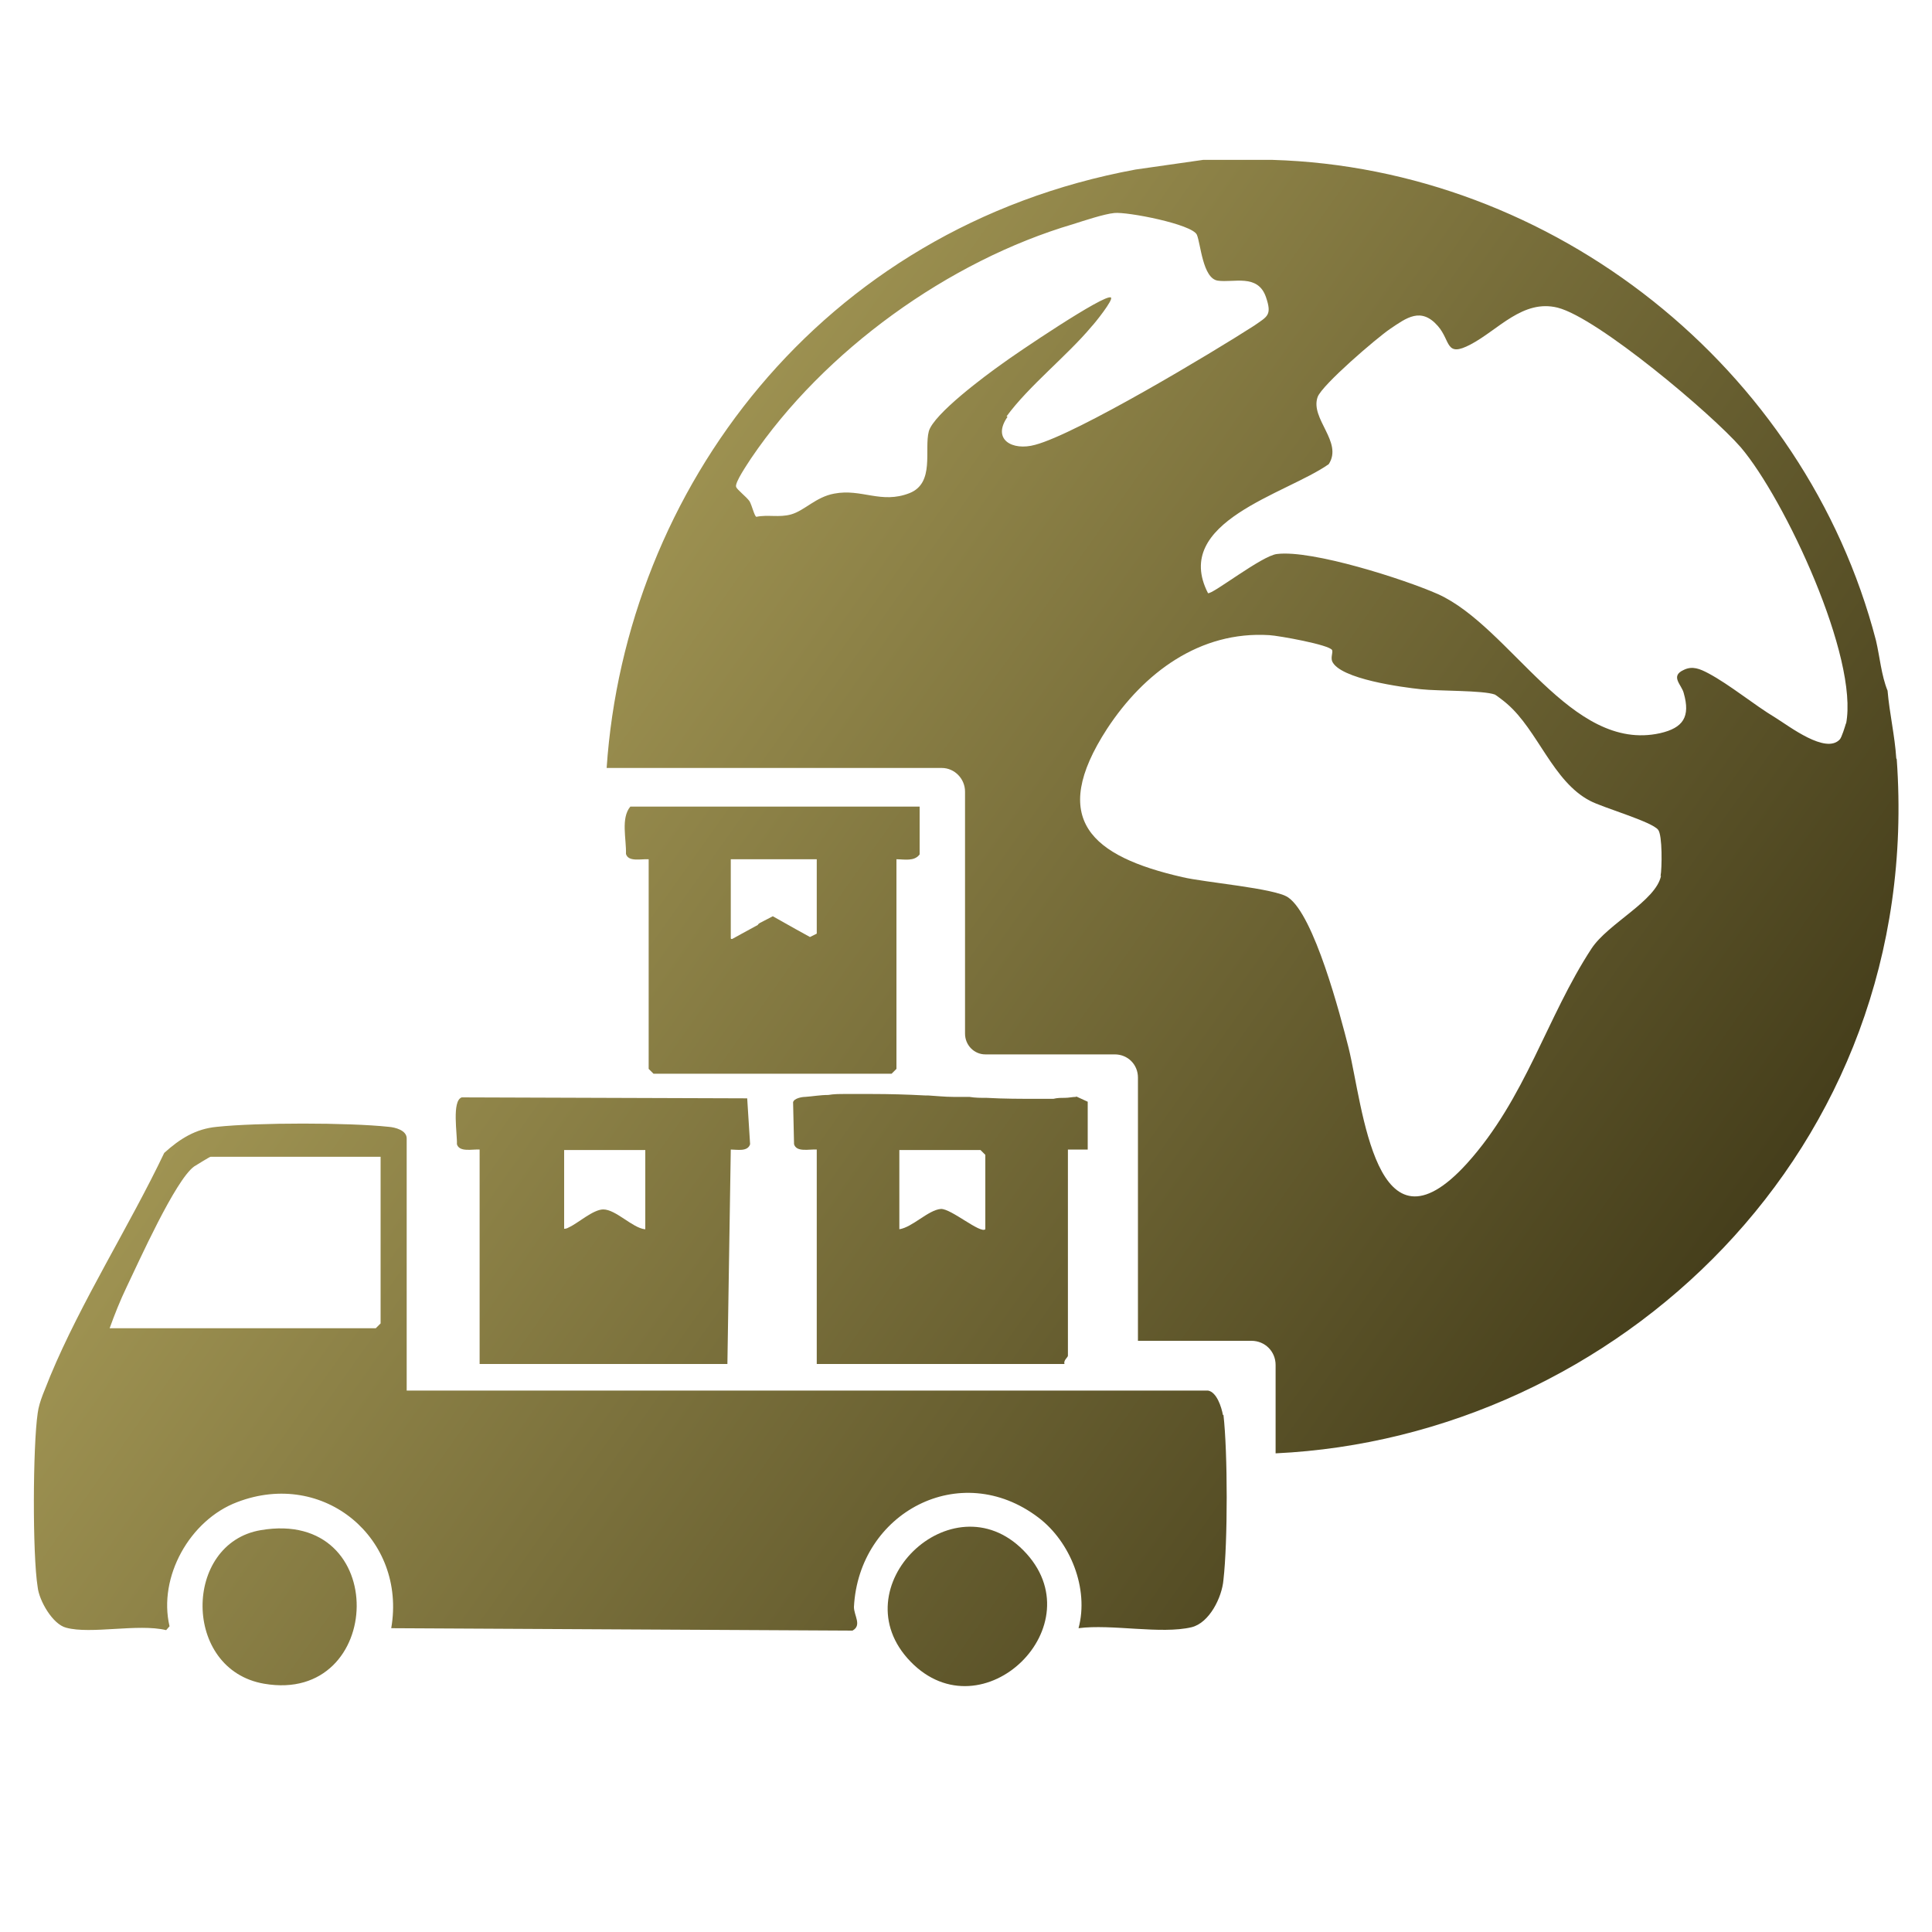 <?xml version="1.0" encoding="UTF-8"?>
<svg id="Layer_1" data-name="Layer 1" xmlns="http://www.w3.org/2000/svg" xmlns:xlink="http://www.w3.org/1999/xlink" viewBox="0 0 40 40">
  <defs>
    <style>
      .cls-1 {
        fill: url(#linear-gradient-2);
      }

      .cls-2 {
        fill: url(#linear-gradient-4);
      }

      .cls-3 {
        fill: url(#linear-gradient-3);
      }

      .cls-4 {
        fill: url(#linear-gradient-5);
      }

      .cls-5 {
        fill: url(#linear-gradient-7);
      }

      .cls-6 {
        fill: url(#linear-gradient-6);
      }

      .cls-7 {
        fill: url(#linear-gradient);
      }
    </style>
    <linearGradient id="linear-gradient" x1="10.61" y1="264.79" x2="37.72" y2="245.57" gradientTransform="translate(0 268.96) scale(1 -1)" gradientUnits="userSpaceOnUse">
      <stop offset="0" stop-color="#b1a45d"/>
      <stop offset="1" stop-color="#453e1b"/>
    </linearGradient>
    <linearGradient id="linear-gradient-2" x1="-1.31" y1="247.98" x2="25.8" y2="228.76" xlink:href="#linear-gradient"/>
    <linearGradient id="linear-gradient-3" x1="3.57" y1="254.87" x2="30.68" y2="235.64" xlink:href="#linear-gradient"/>
    <linearGradient id="linear-gradient-4" x1="5.29" y1="257.28" x2="32.39" y2="238.06" xlink:href="#linear-gradient"/>
    <linearGradient id="linear-gradient-5" x1=".03" y1="249.88" x2="27.14" y2="230.65" xlink:href="#linear-gradient"/>
    <linearGradient id="linear-gradient-6" x1="-4.73" y1="243.16" x2="22.37" y2="223.93" xlink:href="#linear-gradient"/>
    <linearGradient id="linear-gradient-7" x1="1.25" y1="251.58" x2="28.35" y2="232.36" xlink:href="#linear-gradient"/>
  </defs>
  <path class="cls-7" d="M39.26,15.7c-.03-.47-.14-.93-.18-1.4-.13-.32-.16-.7-.24-1.04-1.47-5.65-6.68-9.78-12.5-9.95h-1.43s-1.4.2-1.4.2c-6.54,1.21-10.56,6.64-10.95,12.39h6.94c.26,0,.48.22.48.49v5.01c0,.24.19.43.42.43h2.68c.27,0,.48.21.48.48v5.45h2.35c.28,0,.5.22.5.5v1.83c7.01-.33,13.44-6.24,12.86-14.37ZM20.84,8.62c.46-.63,1.25-1.25,1.76-1.86.06-.06.46-.56.4-.6-.12-.09-2.01,1.19-2.25,1.37-.34.24-1.42,1.04-1.52,1.4-.1.38.13,1.07-.4,1.28-.59.23-.99-.1-1.56.01-.38.07-.61.35-.89.43-.25.07-.48,0-.72.05-.04-.01-.09-.23-.14-.32-.07-.1-.26-.24-.28-.3-.03-.09.24-.48.31-.59,1.51-2.23,4.09-4.09,6.67-4.85.22-.07.64-.21.85-.23.26-.03,1.61.23,1.71.45.08.19.12.9.43.95.33.05.83-.15,1,.34.13.38.03.4-.24.59-.87.56-3.67,2.24-4.54,2.47-.47.13-.9-.11-.57-.58ZM34.39,18.13c-.1.52-1.1.99-1.44,1.51-.93,1.42-1.36,3.1-2.58,4.45-1.9,2.09-2.15-1.19-2.45-2.4-.17-.67-.71-2.74-1.25-3.11-.27-.19-1.73-.31-2.19-.42-1.88-.43-2.78-1.19-1.56-3.07.76-1.16,1.92-2.03,3.36-1.94.19.01,1.25.2,1.3.31.02.05-.03.14,0,.23.16.37,1.46.54,1.84.58.37.04,1.28.02,1.53.11.01,0,.22.16.25.19.64.55.95,1.61,1.72,2.01.26.14,1.28.43,1.41.6.09.11.08.8.05.96ZM38.22,14.97c-.02.07-.09.3-.13.34-.29.31-1.04-.27-1.33-.45-.45-.27-.94-.68-1.39-.92-.17-.09-.33-.16-.51-.07-.29.13-.04.31,0,.48.14.49-.01.72-.49.83-1.85.41-3.09-2.2-4.6-2.88-.7-.31-2.61-.92-3.33-.83-.31.03-1.35.85-1.43.81-.76-1.48,1.62-2.05,2.5-2.67.3-.46-.39-.94-.23-1.39.09-.25,1.22-1.22,1.5-1.41.34-.23.64-.46.99-.06.27.31.15.66.68.38.57-.3,1.08-.94,1.8-.76.83.21,3.19,2.2,3.79,2.89.91,1.07,2.45,4.36,2.18,5.73Z"/>
  <path class="cls-1" d="M25.32,29.3c-.03-.17-.13-.48-.31-.51H8.42v-5.22c0-.17-.24-.23-.37-.24-.83-.09-2.72-.09-3.56,0-.44.04-.77.25-1.09.54-.72,1.51-1.72,3.08-2.36,4.62-.09.24-.23.52-.26.77-.1.68-.11,2.92,0,3.6.03.28.31.77.59.84.51.14,1.49-.09,2.07.05l.07-.08c-.24-1.02.42-2.2,1.4-2.57,1.8-.69,3.51.76,3.19,2.61l9.55.05c.2-.11.03-.31.03-.49.1-1.95,2.2-3.08,3.82-1.85.66.5,1.05,1.47.83,2.29.68-.09,1.71.13,2.34-.02.37-.09.63-.62.66-.98.09-.78.09-2.64,0-3.42ZM7.88,27.4l-.1.1H2.27c.1-.28.22-.58.35-.85.25-.52,1.01-2.22,1.4-2.5.05-.03.32-.2.34-.2h3.52v3.45Z"/>
  <path class="cls-3" d="M22.28,22.71c-.08,0-.15.02-.24.02-.08,0-.15,0-.23.02-.11,0-.22,0-.34,0-.34,0-.69,0-1.04-.02-.12,0-.24,0-.36-.02-.11,0-.22,0-.33,0-.18,0-.35-.02-.53-.03h-.06c-.37-.02-.73-.03-1.1-.03-.09,0-.2,0-.29,0-.08,0-.16,0-.23,0-.02,0-.03,0-.04,0-.11,0-.23,0-.34.02-.17,0-.33.03-.48.04-.07,0-.23.03-.25.11l.02.87c.05.17.31.1.47.11v4.44h5.13c-.03-.07.07-.14.07-.17v-4.27h.41v-.99l-.24-.11ZM20.4,25.45c-.1.1-.71-.43-.92-.42-.26.02-.59.38-.86.42v-1.64h1.68l.1.1v1.54h0Z"/>
  <path class="cls-2" d="M16,18.97l-.27.14-.04.03.65.37.14-.07v-.2l-.48-.27ZM16,18.97l-.27.14-.04.03.65.37.14-.07v-.2l-.48-.27ZM16,18.97l-.27.14-.04.03.65.37.14-.07v-.2l-.48-.27ZM13.05,16.7c-.2.24-.08.67-.09.98.05.17.31.1.47.11v4.34l.1.1h4.93l.1-.1v-4.34c.16,0,.37.05.48-.1v-.99h-5.98ZM15.13,19.43v-1.64h1.78v1.54l-.04.02-.1.05-.29-.16-.48-.27-.27.15-.04.03-.33.18-.2.11h-.02ZM16,18.97l-.27.14-.04.03.65.37.14-.07v-.2l-.48-.27ZM16,18.97l-.27.14-.04.03.65.37.14-.07v-.2l-.48-.27ZM16,18.97l-.27.14-.04.03.65.37.14-.07v-.2l-.48-.27Z"/>
  <path class="cls-4" d="M21.19,32.1c1.52,1.54-.85,3.84-2.34,2.3-1.48-1.53.86-3.8,2.34-2.3Z"/>
  <path class="cls-6" d="M5.4,31.68c2.7-.46,2.57,3.61.07,3.18-1.7-.29-1.68-2.91-.07-3.18Z"/>
  <path class="cls-5" d="M15.47,22.74l-5.91-.02c-.21.07-.09.77-.1.97.05.17.32.1.47.11v4.44h5.13l.07-4.44c.13,0,.35.05.4-.11l-.06-.95ZM13.35,25.45c-.26-.03-.6-.41-.86-.41-.21,0-.53.29-.71.37-.05.03-.08.03-.1.03v-1.63h1.68v1.64Z"/>
</svg>